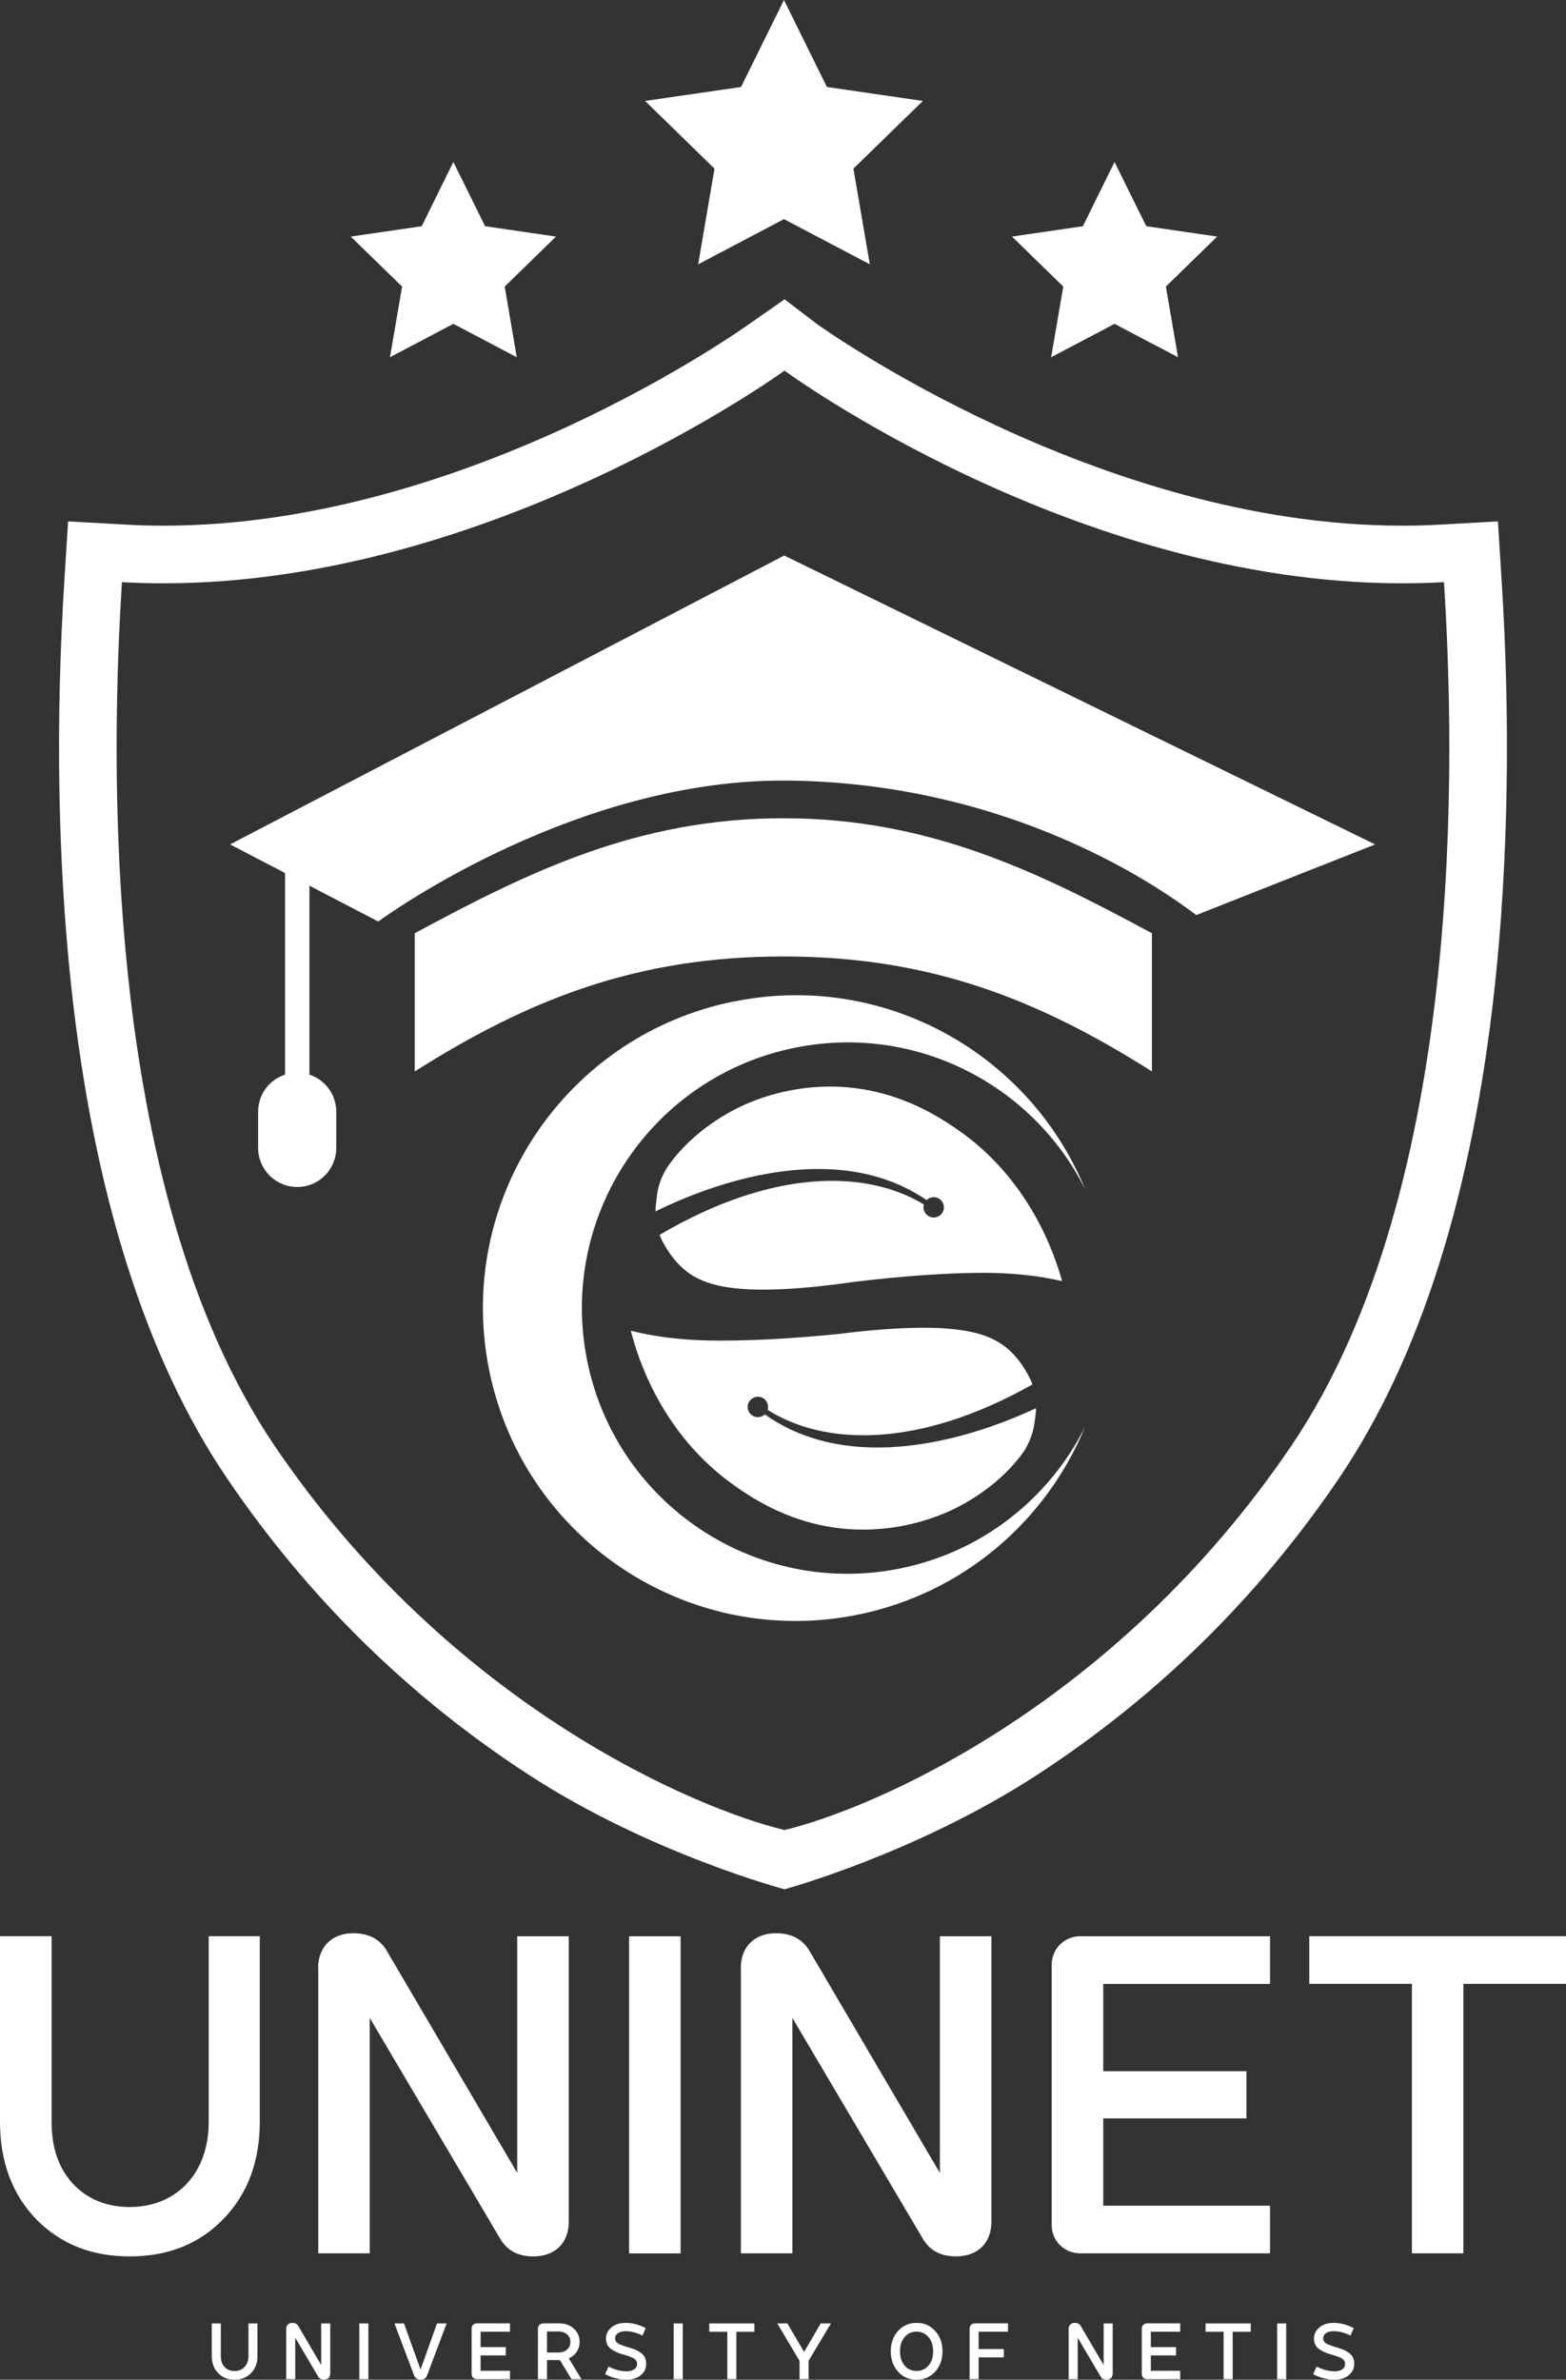 <svg xmlns="http://www.w3.org/2000/svg" xmlns:xlink="http://www.w3.org/1999/xlink" id="Layer_2" data-name="Layer 2" viewBox="0 0 229.98 349.34"><rect x="0" y="0" width="229.98" height="349.34" fill="#333333" stroke="none"/><defs><style>      .cls-1 {        clip-path: url(#clippath-9);      }      .cls-2 {        fill: #fff;      }    </style><clipPath id="clippath-9"><path class="cls-2" d="M120.88,213.16h0c-.06-.01-.12-.02-.18-.03.06.01.13.02.19.03"></path></clipPath></defs><g id="Layer_1-2" data-name="Layer 1"><g><path class="cls-2" d="M36.49,341.08v4.8c0,1.31-.82,2.19-2.04,2.19-.6,0-1.1-.2-1.47-.6-.37-.41-.55-.93-.55-1.59v-4.8h-1.33v4.79c0,1.03.32,1.87.94,2.51.63.64,1.43.96,2.41.96s1.79-.32,2.41-.96c.63-.64.95-1.49.95-2.51v-4.79h-1.32Z"></path><path class="cls-2" d="M42.03,341.9v7.36h1.33v-6.08l3.37,5.71c.18.3.46.45.86.45.53,0,.91-.32.91-.9v-7.36h-1.33v6.11l-3.37-5.74c-.18-.3-.47-.45-.87-.45-.51,0-.9.32-.9.9"></path><rect class="cls-2" x="52.77" y="341.08" width="1.33" height="8.19"></rect><path class="cls-2" d="M64.18,341.08l-2.42,6.77-2.43-6.77h-1.4l2.88,7.63c.17.42.49.63.96.63s.8-.21.95-.63l2.87-7.63h-1.4Z"></path><path class="cls-2" d="M69.99,341.08c-.41,0-.73.33-.73.73v6.72c0,.42.33.73.73.73h4.9v-1.23h-4.31v-2.25h3.7v-1.22h-3.7v-2.26h4.31v-1.23h-4.9Z"></path><path class="cls-2" d="M80.33,342.26h1.67c1.08,0,1.77.65,1.77,1.54s-.68,1.55-1.77,1.55h-1.67v-3.09ZM79.74,341.08c-.42,0-.74.33-.74.74v7.44h1.33v-2.8h1.89l1.7,2.8h1.47l-1.86-3.06c.99-.42,1.59-1.32,1.59-2.39,0-.8-.28-1.46-.85-1.96-.55-.52-1.29-.78-2.19-.78h-2.35Z"></path><path class="cls-2" d="M89.8,341.66c-.53.44-.8.98-.8,1.62,0,.72.27,1.25.81,1.61.54.36.96.53,1.72.76l.45.13c1.13.35,1.58.61,1.58,1.25s-.54,1.08-1.57,1.08c-.43,0-.89-.07-1.4-.21-.5-.15-.9-.32-1.22-.48l-.5,1.11c.31.18.75.36,1.33.54.6.18,1.17.27,1.75.27.89,0,1.6-.21,2.14-.65.54-.44.81-1,.81-1.68,0-.73-.27-1.27-.81-1.63-.53-.37-.92-.53-1.68-.75l-.49-.15c-.57-.18-.98-.35-1.22-.51-.24-.16-.36-.39-.36-.71,0-.59.55-1.04,1.54-1.04.77,0,1.59.21,2.47.64l.48-1.09c-.98-.51-1.96-.77-2.93-.77-.89,0-1.6.23-2.13.67"></path><rect class="cls-2" x="98.94" y="341.08" width="1.33" height="8.19"></rect><polygon class="cls-2" points="104.16 341.08 104.16 342.31 106.81 342.31 106.81 349.26 108.14 349.26 108.14 342.31 110.79 342.31 110.79 341.08 104.16 341.08"></polygon><polygon class="cls-2" points="120.53 341.08 118.09 345.26 115.63 341.08 114.15 341.08 117.42 346.58 117.42 349.26 118.75 349.26 118.75 346.56 122.03 341.08 120.53 341.08"></polygon><path class="cls-2" d="M132.84,347.26c-.45-.53-.67-1.23-.67-2.07s.22-1.56.67-2.09c.45-.54,1.04-.81,1.76-.81s1.31.27,1.76.8c.45.53.68,1.23.68,2.1s-.22,1.54-.68,2.07c-.45.53-1.04.8-1.76.8s-1.3-.27-1.76-.8M131.89,342.18c-.71.78-1.07,1.78-1.07,3s.36,2.2,1.07,2.99c.71.78,1.62,1.17,2.72,1.17s2.01-.39,2.72-1.17c.72-.79,1.08-1.78,1.08-2.99s-.36-2.22-1.08-3c-.71-.79-1.62-1.18-2.72-1.18s-2.01.4-2.72,1.18"></path><path class="cls-2" d="M143.12,341.08c-.41,0-.73.33-.73.73v7.45h1.33v-3.2h3.7v-1.22h-3.7v-2.54h4.31v-1.23h-4.9Z"></path><path class="cls-2" d="M156.94,341.9v7.36h1.33v-6.08l3.37,5.71c.18.3.46.45.86.45.53,0,.91-.32.91-.9v-7.36h-1.33v6.11l-3.37-5.74c-.18-.3-.47-.45-.87-.45-.51,0-.9.32-.9.9"></path><path class="cls-2" d="M168.42,341.08c-.41,0-.74.33-.74.73v6.72c0,.42.33.73.74.73h4.9v-1.23h-4.31v-2.25h3.7v-1.22h-3.7v-2.26h4.31v-1.23h-4.9Z"></path><polygon class="cls-2" points="177.05 341.08 177.05 342.31 179.7 342.31 179.7 349.26 181.03 349.26 181.03 342.31 183.68 342.31 183.68 341.08 177.05 341.08"></polygon><rect class="cls-2" x="187.56" y="341.08" width="1.33" height="8.19"></rect><path class="cls-2" d="M193.77,341.66c-.53.44-.8.98-.8,1.62,0,.72.27,1.25.81,1.61.54.36.96.53,1.73.76l.45.13c1.13.35,1.58.61,1.58,1.25s-.54,1.08-1.57,1.08c-.43,0-.89-.07-1.4-.21-.5-.15-.9-.32-1.22-.48l-.5,1.11c.3.18.74.36,1.33.54.6.18,1.17.27,1.75.27.89,0,1.6-.21,2.14-.65.54-.44.81-1,.81-1.68,0-.73-.27-1.27-.81-1.63-.53-.37-.93-.53-1.68-.75l-.49-.15c-.57-.18-.98-.35-1.22-.51-.24-.16-.36-.39-.36-.71,0-.59.55-1.04,1.54-1.04.77,0,1.59.21,2.47.64l.48-1.09c-.98-.51-1.96-.77-2.93-.77-.89,0-1.6.23-2.13.67"></path><path class="cls-2" d="M30.65,284.24v27.31c0,7.43-4.68,12.44-11.6,12.44-3.4,0-6.22-1.16-8.33-3.4-2.12-2.31-3.14-5.32-3.14-9.04v-27.31H0v27.25c0,5.83,1.79,10.64,5.32,14.3,3.59,3.65,8.14,5.45,13.72,5.45s10.19-1.8,13.72-5.45c3.59-3.66,5.39-8.46,5.39-14.3v-27.25h-7.5Z"></path><path class="cls-2" d="M46.74,288.93v41.86h7.56v-34.56l19.17,32.44c1.03,1.73,2.63,2.57,4.87,2.57,3.01,0,5.19-1.8,5.19-5.13v-41.87h-7.57v34.75l-19.17-32.63c-1.03-1.73-2.69-2.56-4.94-2.56-2.88,0-5.13,1.79-5.13,5.13"></path><rect class="cls-2" x="92.39" y="284.25" width="7.56" height="46.55"></rect><path class="cls-2" d="M108.81,288.93v41.86h7.56v-34.56l19.17,32.44c1.03,1.73,2.63,2.57,4.87,2.57,3.01,0,5.19-1.8,5.19-5.13v-41.87h-7.57v34.75l-19.17-32.63c-1.03-1.73-2.69-2.56-4.94-2.56-2.89,0-5.13,1.79-5.13,5.13"></path><path class="cls-2" d="M158.62,284.24c-2.31,0-4.17,1.86-4.17,4.17v38.21c0,2.37,1.86,4.17,4.17,4.17h27.89v-6.99h-24.49v-12.82h21.03v-6.92h-21.03v-12.82h24.49v-6.99h-27.89Z"></path><polygon class="cls-2" points="192.28 284.24 192.28 291.23 207.35 291.23 207.35 330.79 214.91 330.79 214.91 291.23 229.98 291.23 229.98 284.24 192.28 284.24"></polygon><path class="cls-2" d="M201.95,123.96l-26.26,10.37c-2.06-1.45-24.59-19.37-59.99-19.74-30.76-.32-58.4,19.4-60.15,20.69l-10.11-5.26v27.74c.87.28,1.63.76,2.26,1.39,1.04,1.03,1.68,2.46,1.68,4.05v5.32c0,3.17-2.56,5.73-5.73,5.73s-5.74-2.56-5.74-5.73v-5.32c0-2.54,1.65-4.7,3.95-5.44v-29.6l-8.07-4.2,81.38-42.41,86.78,42.41Z"></path><path class="cls-2" d="M60.91,137v20.29c16.79-10.63,32.67-16.88,54.13-16.88s37.35,6.25,54.13,16.88v-20.29c-16.65-8.97-32.67-16.88-54.13-16.88s-37.48,7.91-54.13,16.88"></path><path class="cls-2" d="M115.21,54.41s42.53,31.22,90.71,31.22c2.04,0,4.08-.06,6.14-.17,1.56,24.53,3.39,88.72-22.44,126.82-25.84,38.1-61.37,53.24-74.41,56.37-13.05-3.13-49.02-18.27-74.86-56.37-25.82-38.1-24-102.29-22.44-126.82,2.05.12,4.1.17,6.14.17,48.18,0,91.16-31.22,91.16-31.22M110.01,47.57c-.41.3-41.22,29.6-85.96,29.6-1.9,0-3.8-.05-5.66-.16l-8.39-.47-.53,8.39c-1.33,20.85-.99,41.52.98,59.76,3.28,30.43,10.99,54.77,22.9,72.34,11.89,17.53,26.86,32.22,44.52,43.65,17.66,11.44,37.34,16.67,37.34,16.67,0,0,19.24-5.23,36.9-16.67,17.65-11.43,32.63-26.12,44.52-43.65,11.91-17.57,19.62-41.91,22.9-72.34,1.97-18.24,2.31-38.9.98-59.76l-.53-8.39-8.39.47c-1.86.11-3.76.16-5.66.16-44.73,0-85.54-29.31-85.95-29.6l-4.76-3.63-5.2,3.63Z"></path><g><path class="cls-2" d="M120.88,213.16h0c-.06-.01-.12-.02-.18-.03.06.01.13.02.19.03"></path><g class="cls-1"><rect class="cls-2" x="120.74" y="213.05" width=".09" height=".18" transform="translate(-121.6 248.78) rotate(-68.82)"></rect></g></g><path class="cls-2" d="M109.38,162.16c-1.71.76-7.61,3.63-11.43,9.27-.13.2-.3.51-.48.85-.52,1.01-.85,2.11-.99,3.25l-.13,1.1c-.05.4-.08.8-.08,1.2,9.49-4.67,26.95-10.43,39.81-1.66.37-.36.93-.52,1.46-.37.79.23,1.25,1.06,1.02,1.86-.23.79-1.06,1.24-1.86,1.01-.79-.23-1.24-1.06-1.02-1.85-8.29-5.05-22.05-5.4-38.81,4.46.11.3.24.59.39.88,0,.02.01.03.02.04.96,1.85,2.12,3.31,3.5,4.4,1.37,1.09,3.14,1.84,5.34,2.25,2.18.41,4.87.55,8.05.43,3.19-.11,6.97-.48,11.32-1.11,7.29-.87,13.64-1.31,19.05-1.32,4.18.02,7.97.41,11.44,1.22-1.06-3.79-4.72-15.07-15.69-22.47-2.63-1.78-8.64-5.73-17.26-6.07-.3-.01-.69-.02-1.15-.02-2.52,0-7.27.34-12.51,2.65"></path><path class="cls-2" d="M134.47,194.93c-3.19.05-6.97.35-11.34.9-7.31.73-13.66,1.05-19.07.96-4.18-.1-7.96-.56-11.42-1.44.98,3.82,4.43,15.15,15.26,22.76,2.59,1.82,8.53,5.89,17.15,6.39,1.95.12,7.46.25,13.7-2.37,1.73-.72,7.68-3.49,11.6-9.05.14-.2.31-.5.49-.84.54-1.01.89-2.1,1.06-3.23l.15-1.09c.06-.4.09-.8.1-1.2-9.57,4.49-27.14,9.92-39.83.91-.38.36-.94.51-1.47.34-.79-.25-1.23-1.09-.98-1.88.25-.78,1.09-1.22,1.88-.98.79.25,1.22,1.08.98,1.86,8.2,5.2,21.94,5.82,38.89-3.73-.1-.3-.23-.59-.37-.88,0-.02-.01-.03-.02-.04-.92-1.87-2.06-3.35-3.42-4.47-1.35-1.11-3.11-1.9-5.3-2.35-1.9-.39-4.2-.59-6.88-.59-.38,0-.77,0-1.17.01"></path><path class="cls-2" d="M107.85,147c-24.87,4.98-41.01,29.16-36.03,54.04,3.76,18.78,18.47,32.57,36.16,36.06,5.74,1.13,11.79,1.18,17.88-.04,15.67-3.14,27.87-13.9,33.51-27.65-5.19,10.41-14.97,18.4-27.26,20.86-21.12,4.22-41.67-9.47-45.89-30.58-4.23-21.12,9.47-41.67,30.6-45.9,17.64-3.53,34.85,5.43,42.53,20.77-6.91-16.85-23.24-28.03-41.36-28.45-.36,0-.73-.01-1.1-.01-2.97,0-6,.3-9.03.91"></path><polygon class="cls-2" points="115.13 0 108.83 12.77 94.74 14.82 104.93 24.76 102.53 38.8 115.13 32.17 127.74 38.8 125.33 24.76 135.53 14.82 121.44 12.77 115.13 0"></polygon><polygon class="cls-2" points="61.93 33.21 51.51 34.73 59.05 42.07 57.27 52.44 66.58 47.54 75.89 52.44 74.12 42.07 81.65 34.73 71.24 33.21 66.58 23.78 61.93 33.21"></polygon><polygon class="cls-2" points="159.03 33.21 148.62 34.73 156.15 42.07 154.37 52.44 163.68 47.54 173 52.44 171.22 42.07 178.75 34.73 168.34 33.21 163.68 23.78 159.03 33.21"></polygon></g></g></svg>